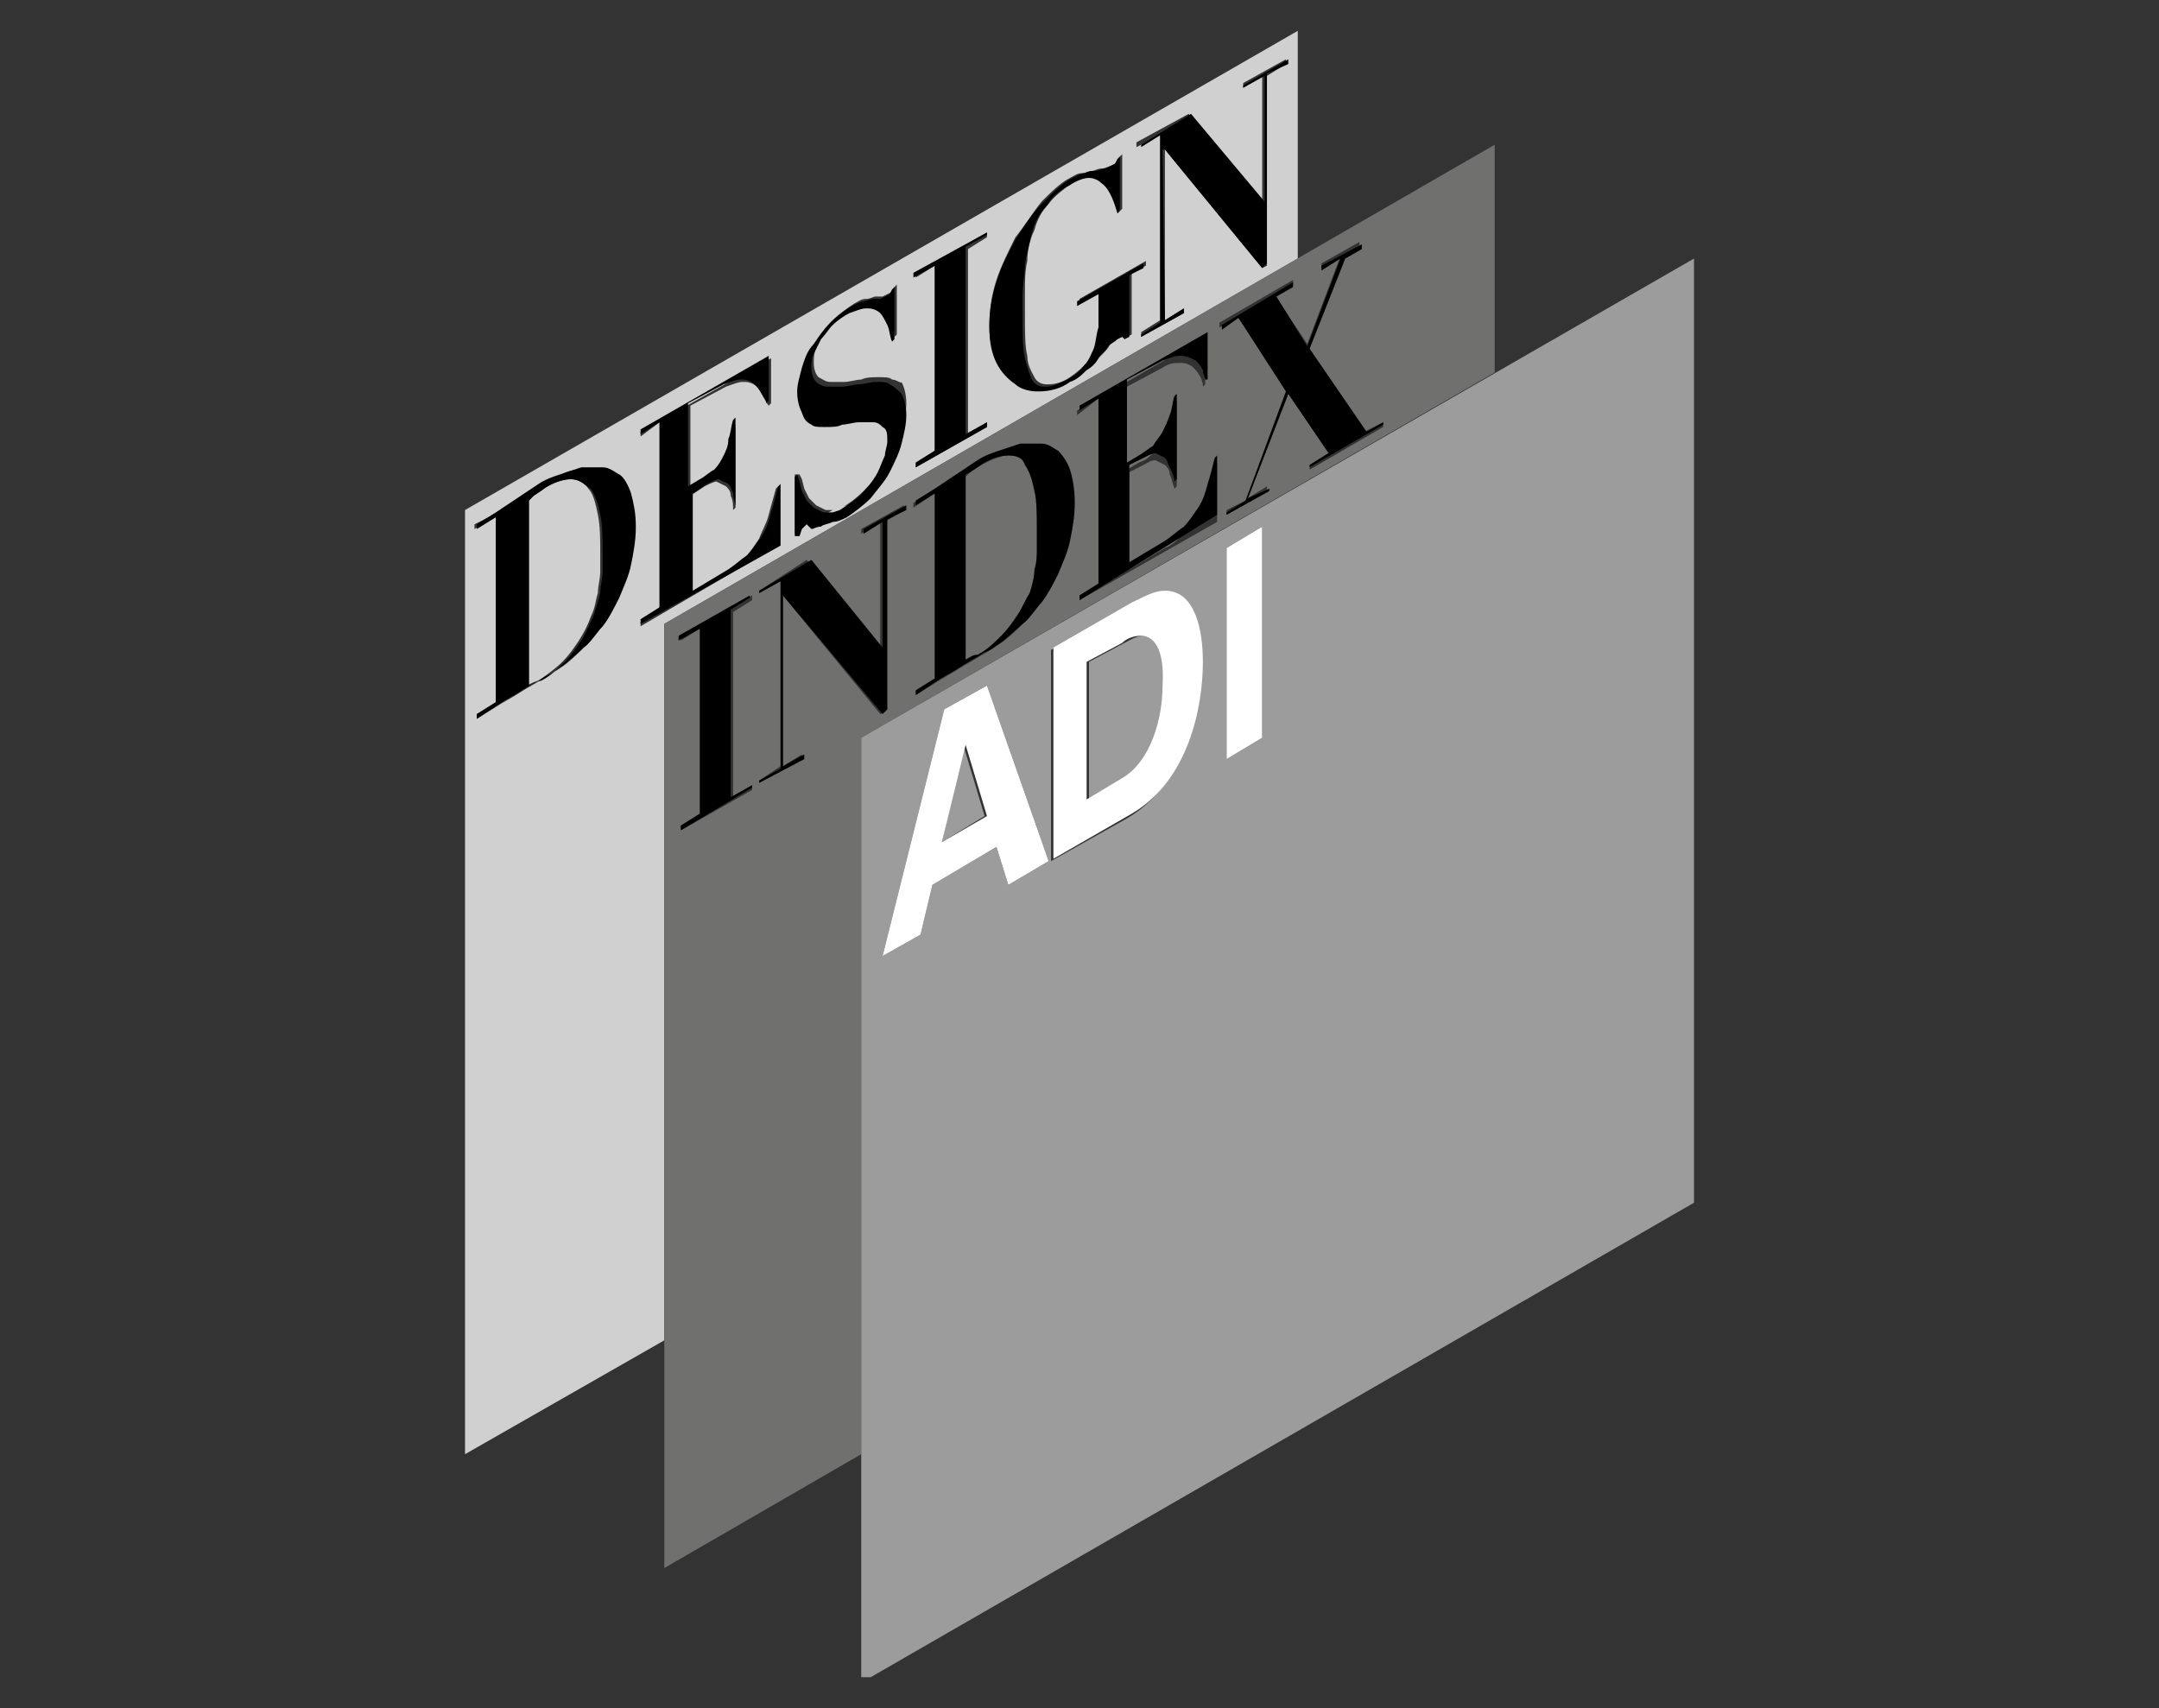 <?xml version="1.0" encoding="utf-8"?>
<!-- Generator: Adobe Illustrator 25.0.0, SVG Export Plug-In . SVG Version: 6.00 Build 0)  -->
<svg version="1.1" id="Livello_1" xmlns="http://www.w3.org/2000/svg" xmlns:xlink="http://www.w3.org/1999/xlink" x="0px" y="0px"
	 viewBox="0 0 91 72" style="enable-background:new 0 0 91 72;" xml:space="preserve">
<rect x="0" y="0" width="91" height="72" fill="#333333" stroke="none"/>
<style type="text/css">
	.st0{fill:#D0D0D0;}
	.st1{fill:#70706F;}
	.st2{fill:#9D9C9C;}
	.st3{fill:#FFFFFF;}
</style>
<path class="st0" d="M22.2,28.9l0-7.8l0.2-0.2l0.3-0.2c0.5-0.3,1-0.5,1.3-0.5c0.3,0,0.6,0.1,0.8,0.4c0.2,0.2,0.3,0.6,0.4,1.1
	c0.1,0.5,0.1,1,0.1,1.6c0,0.2,0,0.5,0,0.8c0,0.3-0.1,0.6-0.1,0.9c-0.1,0.3-0.1,0.6-0.3,1c-0.1,0.3-0.3,0.7-0.5,1
	c-0.2,0.3-0.4,0.6-0.7,0.9c-0.3,0.3-0.6,0.5-1,0.8C22.6,28.7,22.4,28.8,22.2,28.9 M48.9,5.7l0,7.8l-0.8,0.5v0.2l1.8-1V13l-0.8,0.5
	l0-7.2h0l4.1,5l0.2-0.1l0-8l0.8-0.5V2.5l-1.8,1v0.2l0.8-0.5l0,5.3l0,0l-3.1-3.7l-2.2,1.2v0.2L48.9,5.7 M47.3,6.5l-0.1,0.1L47,6.9
	L46.8,7l-0.3,0.1c-0.1,0-0.2,0-0.4,0.1c-0.1,0-0.3,0.1-0.5,0.1c-0.2,0-0.3,0.1-0.5,0.2c-0.4,0.2-0.8,0.6-1.2,1
	C43.5,9,43.2,9.5,42.8,10c-0.3,0.6-0.6,1.2-0.8,1.8c-0.2,0.6-0.3,1.3-0.3,1.9c0,0.6,0.1,1.1,0.3,1.5c0.2,0.4,0.4,0.7,0.8,0.9
	c0.3,0.2,0.6,0.3,0.9,0.3c0,0,0.1,0,0.2,0c0.4,0,0.9-0.1,1.3-0.4c0.3-0.2,0.5-0.3,0.7-0.5c0.2-0.2,0.4-0.4,0.5-0.5
	c0.2-0.2,0.3-0.3,0.4-0.5c0.1-0.1,0.3-0.3,0.4-0.3l0.2-0.1l0.1,0.1l0.2-0.1v-2.6l0.6-0.3V11l-2.8,1.6v0.2l0.9-0.5v0.4
	c0,0.3,0,0.7,0,1c0,0.3-0.1,0.6-0.2,0.9c-0.1,0.3-0.2,0.5-0.4,0.7c-0.2,0.2-0.4,0.4-0.7,0.6c-0.3,0.2-0.6,0.3-0.9,0.3
	c0,0-0.1,0-0.1,0c-0.2,0-0.4-0.1-0.5-0.3c-0.1-0.2-0.3-0.5-0.3-0.9c-0.1-0.4-0.1-1-0.1-1.7l0-1c0-0.4,0-0.9,0.1-1.3
	c0-0.4,0.1-0.9,0.3-1.3c0.1-0.4,0.3-0.8,0.6-1.1c0.2-0.3,0.6-0.6,1-0.9c0.3-0.2,0.6-0.3,0.8-0.3c0.2,0,0.3,0.1,0.5,0.2
	c0.3,0.2,0.6,0.7,0.7,1.3l0.1-0.1L47.3,6.5 M39.4,11.2l0,7.8l-0.8,0.5v0.2l3-1.7v-0.2l-0.8,0.5l0-7.8l0.8-0.5V9.8l-3,1.7v0.2
	L39.4,11.2 M33.7,20L33.5,20l0,2.5l0.1-0.1l0.1-0.3l0.2-0.2l0.3-0.1c0.1,0,0.3-0.1,0.4-0.1c0.2,0,0.3-0.1,0.5-0.2
	c0.2-0.1,0.4-0.1,0.6-0.2c0.4-0.2,0.7-0.5,1-0.8c0.3-0.3,0.6-0.7,0.8-1.1c0.2-0.4,0.4-0.8,0.5-1.2c0.1-0.4,0.2-0.8,0.2-1.2
	c0-0.4-0.1-0.7-0.2-0.9C38,16.2,37.8,16,37.6,16c-0.1-0.1-0.3-0.1-0.5-0.1c0,0-0.1,0-0.1,0c-0.2,0-0.5,0-0.7,0.1
	c-0.2,0-0.5,0.1-0.7,0.1c-0.1,0-0.3,0-0.4,0c-0.1,0-0.1,0-0.2,0c-0.2,0-0.3-0.1-0.5-0.2c-0.1-0.1-0.2-0.3-0.2-0.6
	c0-0.2,0-0.4,0.1-0.6c0.1-0.2,0.2-0.4,0.3-0.6c0.1-0.2,0.3-0.4,0.5-0.6c0.2-0.2,0.4-0.3,0.7-0.5c0.3-0.2,0.5-0.2,0.7-0.2
	c0,0,0,0,0.1,0c0.2,0,0.3,0.1,0.5,0.2c0.1,0.1,0.2,0.3,0.3,0.5c0.1,0.2,0.2,0.4,0.2,0.7l0.1-0.1V12l-0.1,0.1l-0.1,0.2l-0.2,0.1
	l-0.2,0.1l-0.3,0c-0.1,0-0.2,0.1-0.4,0.1c-0.2,0-0.3,0.1-0.5,0.2c-0.3,0.2-0.6,0.4-0.9,0.7c-0.3,0.3-0.5,0.6-0.7,0.9
	c-0.2,0.3-0.3,0.7-0.5,1c-0.1,0.3-0.2,0.7-0.2,1c0,0.4,0.1,0.7,0.2,0.9c0.1,0.2,0.2,0.4,0.4,0.5c0.1,0.1,0.3,0.1,0.5,0.1
	c0,0,0.1,0,0.1,0c0.2,0,0.5,0,0.7-0.1c0.2,0,0.5-0.1,0.7-0.1c0.2,0,0.3,0,0.5,0c0,0,0.1,0,0.1,0c0.2,0,0.3,0.1,0.4,0.2
	c0.1,0.1,0.2,0.3,0.2,0.6c0,0.1,0,0.3-0.1,0.6c-0.1,0.2-0.1,0.5-0.3,0.7c-0.1,0.2-0.3,0.5-0.5,0.7c-0.2,0.2-0.5,0.5-0.8,0.7
	l-0.3,0.2l-0.3,0.1l-0.4,0l-0.4-0.2l-0.3-0.3l-0.2-0.4l-0.1-0.4L33.7,20 M27.8,17.8l0,7.8L27,26.2v0.2l5.8-3.4v-2.5l-0.1,0.1
	c-0.1,0.4-0.2,0.7-0.3,1.1c-0.1,0.4-0.3,0.7-0.4,1c-0.2,0.3-0.4,0.6-0.6,0.8c-0.2,0.2-0.5,0.5-0.8,0.6l-1.5,0.9l0-4.1l0.6-0.4
	c0.2-0.1,0.4-0.2,0.5-0.2c0,0,0,0,0,0l0.4,0.2c0.1,0.1,0.2,0.2,0.2,0.4c0.1,0.2,0.1,0.4,0.1,0.6l0.1-0.1l0-3.6L31,17.8
	c0,0.3-0.1,0.6-0.2,0.8c-0.1,0.3-0.1,0.5-0.2,0.7c-0.1,0.2-0.2,0.4-0.4,0.6c-0.2,0.2-0.3,0.3-0.6,0.4l-0.5,0.3l0-3.5l1.5-0.8
	c0.3-0.1,0.5-0.2,0.7-0.2c0,0,0,0,0.1,0c0.2,0,0.4,0.1,0.5,0.2c0.1,0.1,0.2,0.3,0.3,0.4c0.1,0.2,0.1,0.3,0.2,0.4l0.1-0.1l0-1.9
	L27,18.2v0.2L27.8,17.8 M20.9,21.8l0,7.8l-0.8,0.5v0.2l0.8-0.5c0.3-0.2,0.7-0.4,1-0.6c0.3-0.2,0.7-0.4,1-0.6
	c0.2-0.1,0.5-0.3,0.8-0.5c0.3-0.2,0.6-0.5,0.8-0.7c0.3-0.3,0.6-0.6,0.8-0.9c0.3-0.3,0.5-0.7,0.7-1.2c0.2-0.4,0.4-0.9,0.5-1.4
	c0.1-0.5,0.2-1,0.2-1.6c0-0.6-0.1-1-0.2-1.4c-0.1-0.3-0.3-0.6-0.5-0.8c-0.2-0.2-0.5-0.3-0.7-0.3c-0.1,0-0.3,0-0.4,0
	c-0.2,0-0.3,0-0.5,0c-0.3,0-0.6,0.1-0.9,0.3c-0.3,0.1-0.6,0.3-0.9,0.4c-0.3,0.2-0.6,0.4-0.9,0.6c-0.3,0.2-0.6,0.4-0.9,0.6L20,22.1
	l0,0.2L20.9,21.8 M19.6,61.3V21.5L54.7,1.3v9.6L28,26.3v30.2L19.6,61.3"/>
<path class="st1" d="M40.7,27.9l0-7.8l0.2-0.2l0.3-0.2c0.5-0.3,1-0.5,1.3-0.5c0.3,0,0.6,0.1,0.8,0.4c0.2,0.2,0.3,0.6,0.4,1.1
	c0.1,0.5,0.1,1,0.1,1.6c0,0.2,0,0.5,0,0.8c0,0.3-0.1,0.6-0.1,0.9c-0.1,0.3-0.1,0.6-0.2,1c-0.1,0.3-0.3,0.6-0.5,0.9
	c-0.2,0.3-0.4,0.6-0.7,0.9c-0.3,0.3-0.6,0.5-1,0.8C41.1,27.7,40.9,27.8,40.7,27.9 M52.2,13.4l2.1,3.1l-1.8,4.6l-0.8,0.4v0.2l1.7-1
	v-0.2L52.6,21l1.7-4.4l1.7,2.5l-0.8,0.5v0.2l3.1-1.8v-0.2l-0.8,0.4l-2.4-3.5l1.5-3.9l0.7-0.4v-0.2l-1.6,0.9v0.2l0.8-0.5l-1.4,3.7
	l-1.4-2.1l0.8-0.4v-0.2l-3.1,1.8v0.2L52.2,13.4 M46.3,16.8l0,7.8l-0.8,0.5v0.2l5.8-3.3l0-2.5l-0.1,0.1c-0.1,0.4-0.1,0.7-0.3,1.1
	c-0.1,0.4-0.2,0.7-0.4,1c-0.2,0.3-0.4,0.6-0.6,0.8c-0.2,0.2-0.5,0.5-0.8,0.6l-1.5,0.9l0-4.1l0.6-0.3c0.2-0.1,0.3-0.2,0.5-0.2
	c0,0,0,0,0,0l0.4,0.2c0.1,0.1,0.2,0.2,0.2,0.4c0.1,0.2,0.1,0.3,0.2,0.6l0.1-0.1l0-3.6l-0.1,0.1c0,0.3-0.1,0.5-0.2,0.8
	c-0.1,0.3-0.2,0.5-0.3,0.7c-0.1,0.2-0.2,0.4-0.4,0.6c-0.2,0.2-0.3,0.3-0.6,0.4l-0.5,0.3l0-3.5l1.5-0.8c0.3-0.2,0.5-0.2,0.7-0.2
	c0,0,0,0,0.1,0c0.2,0,0.4,0.1,0.5,0.2c0.1,0.1,0.2,0.2,0.3,0.4c0.1,0.2,0.1,0.3,0.1,0.4l0.1-0.1l0-2l-5.4,3.1v0.2L46.3,16.8
	 M39.4,20.8l0,7.8l-0.8,0.5v0.2l0.8-0.5c0.3-0.2,0.7-0.4,1-0.6c0.3-0.2,0.7-0.4,1-0.6c0.2-0.1,0.5-0.3,0.8-0.5
	c0.3-0.2,0.6-0.5,0.8-0.7c0.3-0.3,0.6-0.6,0.8-0.9c0.2-0.3,0.5-0.7,0.7-1.2c0.2-0.4,0.4-0.9,0.5-1.4c0.1-0.5,0.2-1,0.2-1.6
	c0-0.6-0.1-1-0.2-1.4c-0.1-0.4-0.3-0.6-0.5-0.8c-0.2-0.2-0.5-0.3-0.7-0.3c-0.1,0-0.3,0-0.4,0c-0.2,0-0.3,0-0.5,0
	c-0.3,0.1-0.6,0.1-0.9,0.3c-0.3,0.1-0.6,0.3-0.9,0.4c-0.3,0.2-0.6,0.4-0.9,0.6s-0.6,0.4-0.9,0.6l-0.8,0.5v0.2L39.4,20.8 M32.9,24.5
	l0,7.8L32,32.9V33l1.8-1v-0.2L33,32.3l0-7.2l0,0l4.1,5l0.2-0.1l0-8l0.8-0.5v-0.2l-1.8,1v0.2l0.8-0.5l0,5.3h0l-3.1-3.7L32,24.9V25
	L32.9,24.5 M29.5,26.5l0,7.8l-0.8,0.5l0,0.2l3-1.7v-0.2l-0.8,0.5l0-7.8l0.8-0.5v-0.2l-3,1.7V27L29.5,26.5 M28,66.1V26.3L63,6.1v9.6
	L36.3,31.1v30.2L28,66.1"/>
<path class="st2" d="M45.9,33.7l0-5.8l1.5-0.8c0.2-0.1,0.5-0.3,0.8-0.3c0.5,0,0.9,0.4,0.9,2.1c0,1.5-0.4,3.2-1.7,3.9L45.9,33.7
	 M39.7,35.5l0.9-4.1l0,0l0.9,3L39.7,35.5 M53.2,22.2l-1.5,0.9l0,8.9l1.5-0.9L53.2,22.2 M49,25c-0.4,0-0.8,0.1-1.4,0.5l-3.3,1.9
	l0,8.9l3.2-1.8c2.4-1.4,3.1-4.5,3-6.4C50.6,26.6,50.3,25,49,25 M41.6,28.9l-1.8,1l-2.6,10.4l1.6-0.9l0.5-2.1l2.7-1.6l0.5,1.6l1.7-1
	L41.6,28.9 M36.7,70.7h-0.4V31.1l35.1-20.2v39.8L36.7,70.7"/>
<path d="M24.1,20.2c-0.3,0-0.8,0.1-1.3,0.5l-0.3,0.2l-0.2,0.2l0,7.8c0.2-0.1,0.3-0.2,0.5-0.2c0.4-0.2,0.7-0.5,1-0.8
	c0.3-0.3,0.5-0.6,0.7-0.9c0.2-0.3,0.3-0.6,0.5-1c0.1-0.3,0.2-0.6,0.3-1c0-0.3,0.1-0.6,0.1-0.9c0-0.3,0-0.6,0-0.8
	c0-0.6,0-1.2-0.1-1.6c-0.1-0.5-0.2-0.8-0.4-1.1C24.6,20.4,24.4,20.2,24.1,20.2 M20.1,30.3v-0.2l0.8-0.5l0-7.8l-0.8,0.5l0-0.2
	l0.8-0.5c0.3-0.2,0.6-0.4,0.9-0.6c0.3-0.2,0.6-0.4,0.9-0.6c0.3-0.2,0.6-0.3,0.9-0.4c0.3-0.1,0.6-0.2,0.9-0.3c0.2,0,0.3,0,0.5,0
	c0.1,0,0.3,0,0.4,0c0.3,0,0.5,0.2,0.7,0.3s0.4,0.5,0.5,0.8c0.1,0.4,0.2,0.8,0.2,1.4c0,0.6-0.1,1.1-0.2,1.6c-0.1,0.5-0.3,0.9-0.5,1.4
	c-0.2,0.4-0.4,0.8-0.7,1.2c-0.3,0.3-0.5,0.7-0.8,0.9c-0.3,0.3-0.6,0.5-0.8,0.7c-0.3,0.2-0.5,0.4-0.8,0.5c-0.3,0.2-0.7,0.4-1,0.6
	c-0.3,0.2-0.7,0.4-1,0.6L20.1,30.3"/>
<path d="M27,26.3v-0.2l0.8-0.5l0-7.8L27,18.3v-0.2l5.4-3.1l0,1.9l-0.1,0.1c0-0.1-0.1-0.2-0.2-0.4c-0.1-0.2-0.2-0.3-0.3-0.4
	c-0.1-0.1-0.3-0.2-0.5-0.2c0,0,0,0-0.1,0c-0.2,0-0.4,0.1-0.7,0.2l-1.5,0.8l0,3.5l0.5-0.3c0.2-0.1,0.4-0.3,0.6-0.4
	c0.2-0.2,0.3-0.4,0.4-0.6c0.1-0.2,0.2-0.4,0.2-0.7c0.1-0.2,0.1-0.5,0.2-0.8l0.1-0.1l0,3.6L31,21.4c0-0.2-0.1-0.4-0.1-0.6
	c-0.1-0.2-0.1-0.3-0.2-0.4l-0.4-0.2c0,0,0,0,0,0c-0.1,0-0.3,0.1-0.5,0.2l-0.6,0.4l0,4.1l1.5-0.9c0.3-0.2,0.5-0.4,0.8-0.6
	c0.2-0.2,0.4-0.5,0.6-0.8c0.2-0.3,0.3-0.6,0.4-1c0.1-0.3,0.2-0.7,0.3-1.1l0.1-0.1V23L27,26.3"/>
<path d="M33.5,22.6l0-2.5l0.1-0.1l0.1,0.3l0.1,0.4l0.2,0.4l0.3,0.3l0.4,0.2l0.4,0l0.3-0.1l0.3-0.2c0.3-0.2,0.6-0.4,0.8-0.7
	c0.2-0.2,0.4-0.5,0.5-0.7c0.1-0.2,0.2-0.5,0.3-0.7c0-0.2,0.1-0.4,0.1-0.6c0-0.3,0-0.5-0.2-0.6c-0.1-0.1-0.2-0.2-0.4-0.2
	c0,0-0.1,0-0.1,0c-0.1,0-0.3,0-0.5,0c-0.2,0-0.5,0.1-0.7,0.1C35.3,18,35.1,18,34.8,18c0,0-0.1,0-0.1,0c-0.2,0-0.4,0-0.5-0.1
	c-0.2-0.1-0.3-0.2-0.4-0.5c-0.1-0.2-0.2-0.5-0.2-0.9c0-0.3,0.1-0.6,0.2-1c0.1-0.3,0.2-0.7,0.5-1c0.2-0.3,0.4-0.6,0.7-0.9
	c0.3-0.3,0.6-0.5,0.9-0.7c0.2-0.1,0.4-0.2,0.5-0.2c0.1,0,0.3-0.1,0.4-0.1l0.3,0l0.2-0.1l0.2-0.1l0.1-0.2l0.1-0.1v2.2l-0.1,0.1
	c-0.1-0.2-0.1-0.5-0.2-0.7c-0.1-0.2-0.2-0.4-0.3-0.5c-0.1-0.1-0.3-0.2-0.5-0.2c0,0,0,0-0.1,0c-0.2,0-0.4,0.1-0.7,0.2
	c-0.2,0.1-0.5,0.3-0.7,0.5c-0.2,0.2-0.3,0.4-0.5,0.6c-0.1,0.2-0.2,0.4-0.3,0.6c-0.1,0.2-0.1,0.4-0.1,0.6c0,0.3,0.1,0.5,0.2,0.6
	c0.1,0.1,0.3,0.2,0.5,0.2c0.1,0,0.1,0,0.2,0c0.1,0,0.3,0,0.4,0c0.2,0,0.5-0.1,0.7-0.1c0.2,0,0.5-0.1,0.7-0.1c0,0,0.1,0,0.1,0
	c0.2,0,0.4,0,0.5,0.1c0.2,0.1,0.3,0.2,0.5,0.4c0.1,0.2,0.2,0.5,0.2,0.9c0,0.4-0.1,0.8-0.2,1.2c-0.1,0.4-0.3,0.8-0.5,1.2
	c-0.2,0.4-0.5,0.7-0.8,1.1c-0.3,0.3-0.7,0.6-1,0.8c-0.2,0.1-0.4,0.2-0.6,0.2c-0.2,0.1-0.4,0.1-0.5,0.2c-0.2,0-0.3,0.1-0.4,0.1
	L34,22.1l-0.2,0.2l-0.1,0.3L33.5,22.6"/>
<polyline points="38.6,19.7 38.6,19.5 39.4,19 39.4,11.2 38.5,11.7 38.5,11.5 41.6,9.8 41.6,9.9 40.7,10.4 40.7,18.3 41.6,17.8 
	41.6,18 38.6,19.7 "/>
<path d="M43.7,16.5c-0.3,0-0.7-0.1-0.9-0.3c-0.3-0.2-0.6-0.5-0.8-0.9c-0.2-0.4-0.3-0.9-0.3-1.5c0-0.7,0.1-1.3,0.3-1.9
	c0.2-0.7,0.5-1.2,0.8-1.8C43.2,9.5,43.5,9,44,8.5c0.4-0.4,0.8-0.8,1.2-1c0.2-0.1,0.4-0.2,0.5-0.2c0.2-0.1,0.3-0.1,0.5-0.1
	c0.1,0,0.3-0.1,0.4-0.1L46.8,7L47,6.9l0.1-0.2l0.1-0.1l0,2.3l-0.1,0.1c-0.2-0.7-0.4-1.1-0.7-1.3c-0.1-0.1-0.3-0.2-0.5-0.2
	c-0.2,0-0.5,0.1-0.8,0.3c-0.4,0.2-0.8,0.5-1,0.9c-0.3,0.3-0.5,0.7-0.6,1.1c-0.1,0.4-0.2,0.8-0.3,1.3c0,0.5-0.1,0.9-0.1,1.3l0,1
	c0,0.7,0,1.2,0.1,1.7c0.1,0.4,0.2,0.7,0.3,0.9c0.1,0.2,0.3,0.3,0.5,0.3c0,0,0.1,0,0.1,0c0.2,0,0.5-0.1,0.9-0.3
	c0.3-0.2,0.5-0.3,0.7-0.6c0.2-0.2,0.3-0.5,0.4-0.7c0.1-0.3,0.1-0.6,0.2-0.9c0-0.3,0-0.6,0-1v-0.4l-0.9,0.5v-0.2l2.8-1.6v0.2
	l-0.6,0.3v2.6l-0.2,0.1l-0.1-0.1l-0.2,0.1c-0.1,0.1-0.3,0.2-0.4,0.3c-0.1,0.2-0.3,0.3-0.4,0.5c-0.1,0.2-0.3,0.4-0.5,0.5
	c-0.2,0.2-0.4,0.4-0.7,0.5c-0.4,0.3-0.9,0.4-1.3,0.4C43.8,16.5,43.8,16.5,43.7,16.5"/>
<polyline points="48.1,14.2 48.1,14.1 48.9,13.6 48.9,5.7 48.1,6.2 48.1,6.1 50.2,4.8 53.3,8.5 53.3,8.5 53.3,3.2 52.4,3.7 
	52.4,3.6 54.3,2.5 54.3,2.7 53.4,3.1 53.4,11.1 53.2,11.3 49.1,6.3 49,6.3 49.1,13.5 49.9,13 49.9,13.2 48.1,14.2 "/>
<polyline points="28.7,35 28.7,34.8 29.5,34.3 29.5,26.5 28.6,27 28.6,26.8 31.6,25.1 31.6,25.2 30.8,25.7 30.8,33.6 31.7,33.1 
	31.7,33.2 28.7,35 "/>
<polyline points="32,33 32,32.9 32.9,32.4 32.9,24.5 32,25 32,24.9 34.2,23.6 37.2,27.3 37.2,27.3 37.2,22 36.4,22.5 36.4,22.3 
	38.2,21.3 38.2,21.5 37.4,21.9 37.4,29.9 37.2,30.1 33,25.1 33,25.1 33,32.3 33.9,31.8 33.9,32 32,33 "/>
<path d="M42.5,19.2c-0.3,0-0.8,0.1-1.3,0.5l-0.3,0.2L40.7,20l0,7.8c0.2-0.1,0.3-0.2,0.5-0.2c0.4-0.2,0.7-0.5,1-0.8
	c0.3-0.3,0.5-0.6,0.7-0.9c0.2-0.3,0.3-0.6,0.5-0.9c0.1-0.3,0.2-0.7,0.2-1c0.1-0.3,0.1-0.6,0.1-0.9c0-0.3,0-0.6,0-0.8
	c0-0.6,0-1.2-0.1-1.6c-0.1-0.5-0.2-0.8-0.4-1.1C43.1,19.3,42.9,19.2,42.5,19.2 M38.6,29.3v-0.2l0.8-0.5l0-7.8l-0.8,0.5v-0.2l0.8-0.5
	c0.3-0.2,0.6-0.4,0.9-0.6s0.6-0.4,0.9-0.6c0.3-0.2,0.6-0.3,0.9-0.4c0.3-0.1,0.6-0.2,0.9-0.3c0.2,0,0.3,0,0.5,0c0.1,0,0.3,0,0.4,0
	c0.3,0,0.5,0.2,0.7,0.3c0.2,0.2,0.4,0.5,0.5,0.8c0.1,0.3,0.2,0.8,0.2,1.4c0,0.6-0.1,1.1-0.2,1.6c-0.1,0.5-0.3,0.9-0.5,1.4
	c-0.2,0.4-0.4,0.8-0.7,1.2c-0.3,0.3-0.5,0.7-0.8,0.9c-0.3,0.3-0.6,0.5-0.8,0.7c-0.3,0.2-0.5,0.4-0.8,0.5c-0.3,0.2-0.7,0.4-1,0.6
	c-0.3,0.2-0.7,0.4-1,0.6L38.6,29.3"/>
<path d="M45.5,25.3v-0.2l0.8-0.5l0-7.8l-0.8,0.5v-0.2l5.4-3.1l0,2L50.8,16c0-0.1-0.1-0.2-0.1-0.4c-0.1-0.2-0.2-0.3-0.3-0.4
	C50.2,15.1,50,15,49.8,15c0,0,0,0-0.1,0c-0.2,0-0.4,0.1-0.7,0.2l-1.5,0.8l0,3.5l0.5-0.3c0.2-0.1,0.4-0.3,0.6-0.4
	c0.1-0.2,0.3-0.4,0.4-0.6c0.1-0.2,0.2-0.4,0.3-0.7c0.1-0.2,0.1-0.5,0.2-0.8l0.1-0.1l0,3.6l-0.1,0.1c0-0.2-0.1-0.4-0.2-0.6
	c-0.1-0.2-0.1-0.3-0.2-0.4l-0.4-0.2c0,0,0,0,0,0c-0.1,0-0.3,0.1-0.5,0.2l-0.6,0.3l0,4.1l1.5-0.9c0.3-0.2,0.5-0.4,0.8-0.6
	c0.2-0.2,0.4-0.5,0.6-0.8c0.2-0.3,0.3-0.6,0.4-1c0.1-0.3,0.2-0.7,0.3-1.1l0.1-0.1l0,2.5L45.5,25.3"/>
<polyline points="51.7,21.7 51.7,21.6 52.5,21.1 54.2,16.5 52.2,13.4 51.5,13.9 51.5,13.7 54.5,11.9 54.5,12.1 53.8,12.5 55.1,14.6 
	56.5,10.9 55.7,11.4 55.7,11.2 57.4,10.3 57.4,10.5 56.7,10.9 55.2,14.7 57.6,18.2 58.3,17.8 58.3,17.9 55.2,19.7 55.2,19.6 
	56,19.1 54.3,16.6 52.6,21 53.5,20.6 53.5,20.7 51.7,21.7 "/>
<path class="st3" d="M40.7,31.4L40.7,31.4l-1,4.1l1.9-1.1L40.7,31.4 M37.2,40.3l2.6-10.4l1.8-1l2.6,7.4l-1.7,1L42,35.7l-2.7,1.6
	l-0.5,2.1L37.2,40.3"/>
<path class="st3" d="M48.1,26.8c-0.3,0-0.6,0.1-0.8,0.3l-1.5,0.8l0,5.8l1.5-0.9c1.2-0.7,1.7-2.5,1.7-3.9
	C49.1,27.3,48.6,26.8,48.1,26.8 M44.4,36.2l0-8.9l3.3-1.9c0.6-0.3,1-0.5,1.4-0.5c1.3,0,1.6,1.7,1.6,3c0,1.9-0.6,5-3,6.4L44.4,36.2"
	/>
<polyline class="st3" points="51.7,32 51.7,23.1 53.2,22.2 53.2,31.1 51.7,32 "/>
</svg>
